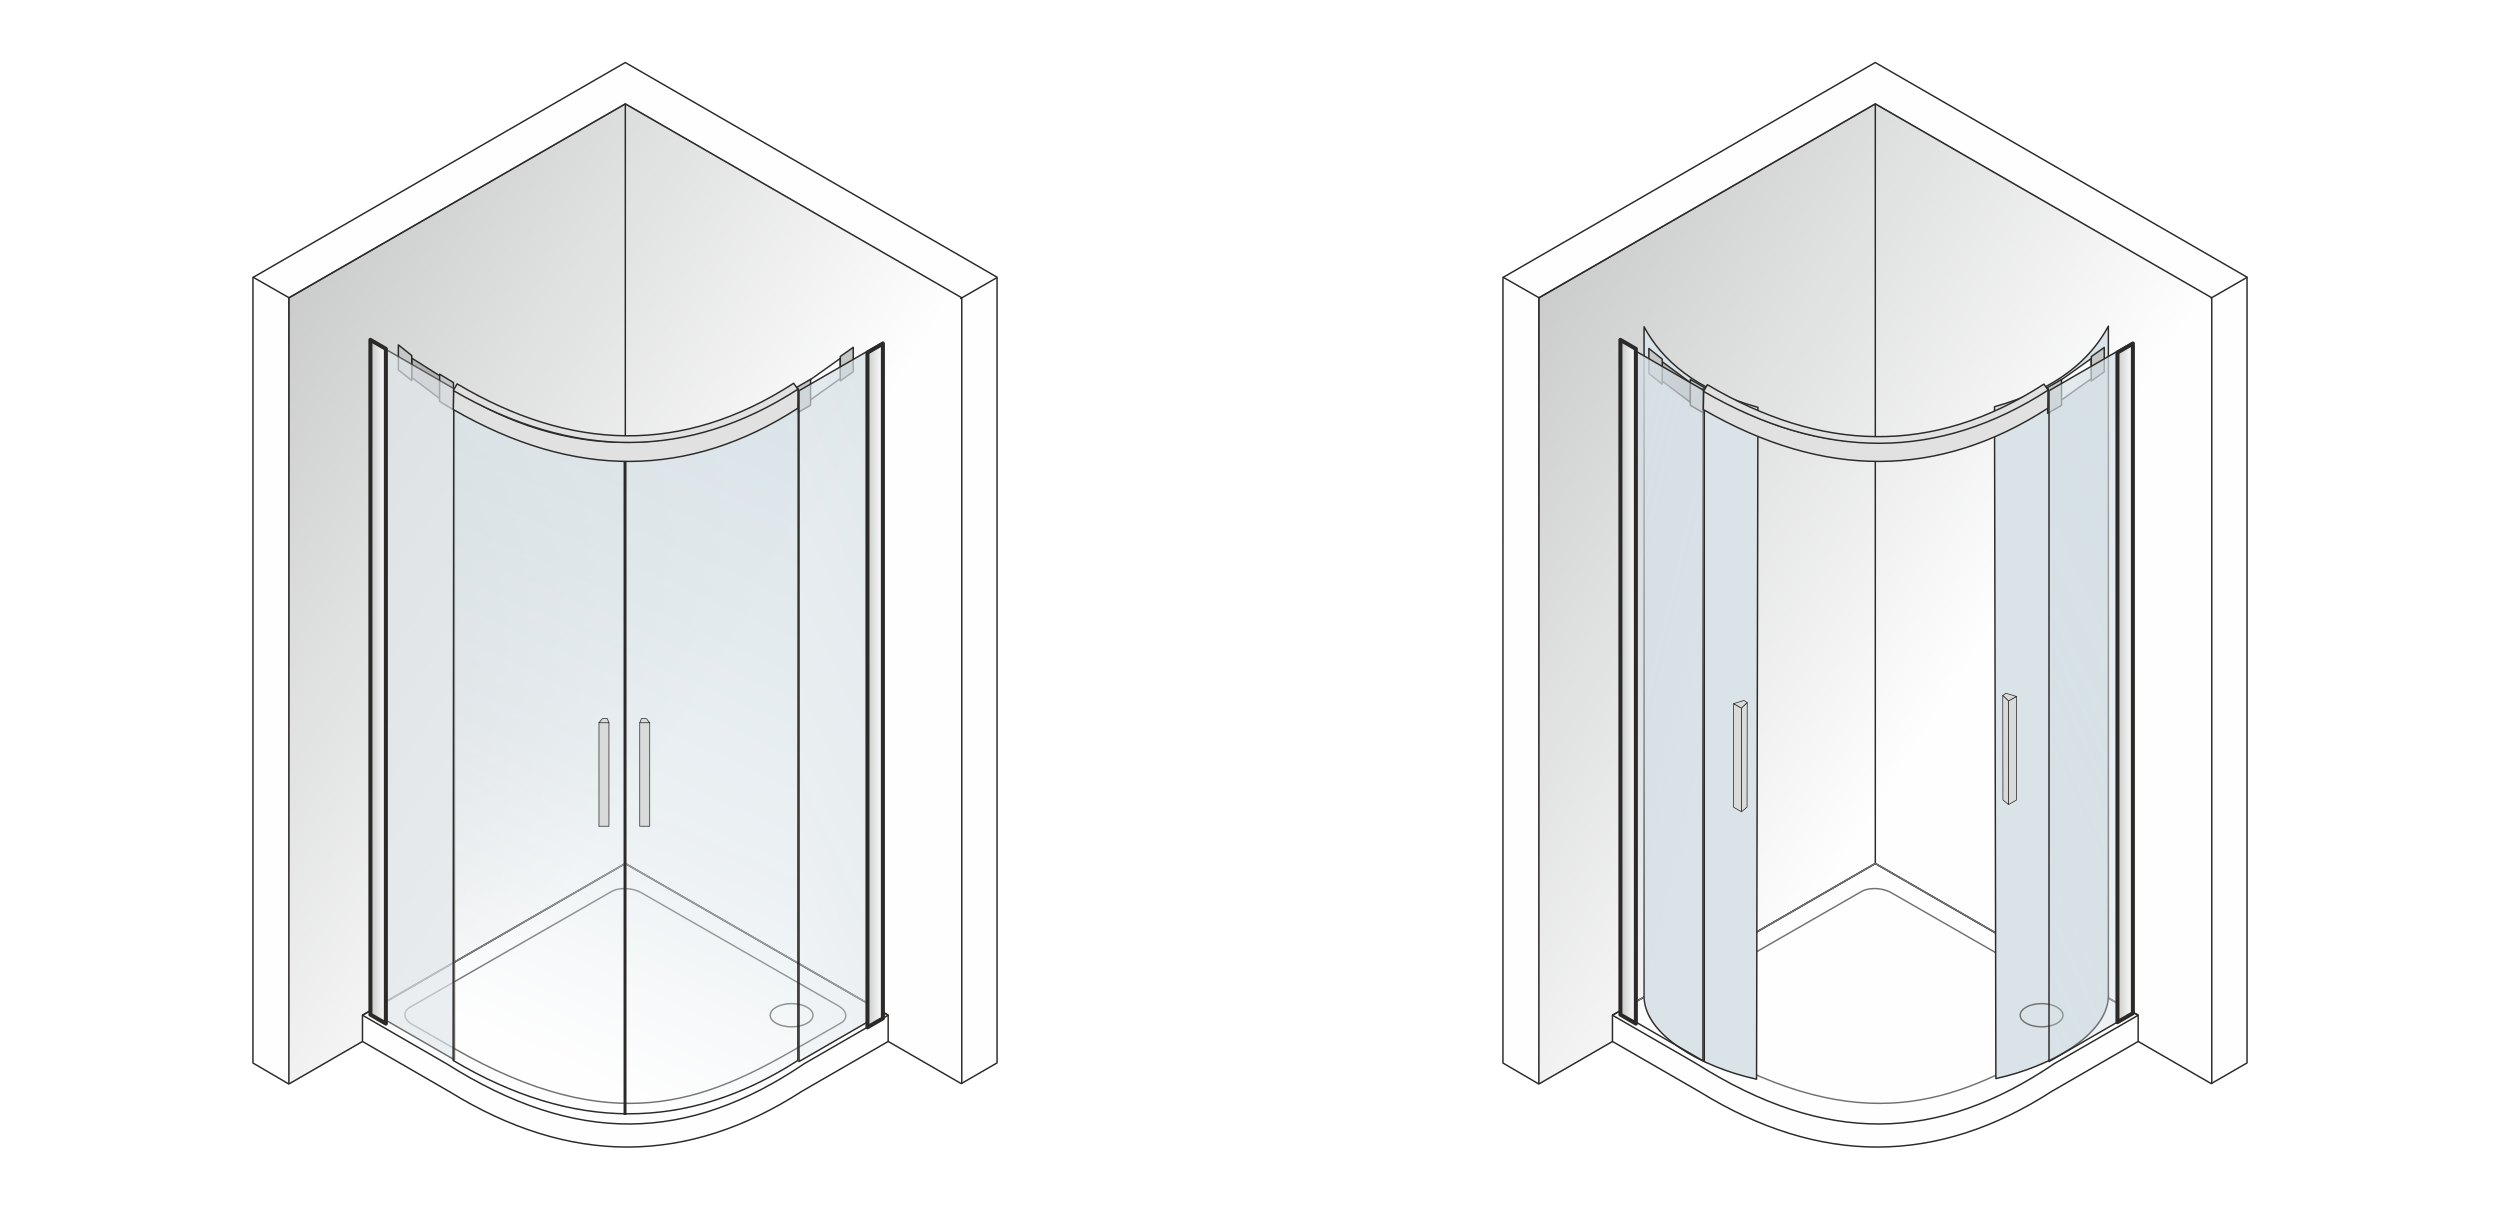<svg xmlns="http://www.w3.org/2000/svg" xmlns:xlink="http://www.w3.org/1999/xlink" xmlns:v="https://vecta.io/nano" width="2000" height="967" viewBox="0 0 2000 966.96" fill-rule="evenodd"><style><![CDATA[.c{stroke-width:1.18}.d{stroke-linejoin:round}.e{stroke-miterlimit:22.926}.f{fill:#2b2a29}.g{fill:none}.h{fill:#c5c6c6}.i{fill-rule:nonzero}.j{stroke:#2b2a29}.k{stroke-linecap:round}.l{fill:#fefefe}.m{stroke:#727271}.n{stroke-width:.59}.o{fill:#d9dada}]]></style><defs><mask id="A"><linearGradient id="B" x1="3.38" y1="495.77" x2="429.32" y2="766.43" xlink:href="#S"><stop offset="0" stop-color="#fff"></stop><stop offset="1" stop-opacity="0" stop-color="#fff"></stop></linearGradient><path d="M230.49 82.49h539.06v785.24H230.49z" fill="url(#B)"></path></mask><mask id="C"><linearGradient id="D" x1="900.79" y1="213.86" x2="352.85" y2="456.36" xlink:href="#S"><stop offset="0" stop-color="#fff"></stop><stop offset=".671" stop-opacity=".502" stop-color="#fff"></stop><stop offset="1" stop-opacity="0" stop-color="#fff"></stop></linearGradient><path d="M639.21 273.8h67.11v575.43h-67.11z" fill="url(#D)"></path></mask><mask id="E"><linearGradient id="F" x1="500.09" y1="226.1" x2="257.43" y2="767.98" xlink:href="#S"><stop offset="0" stop-color="#fff"></stop><stop offset=".639" stop-opacity=".502" stop-color="#fff"></stop><stop offset="1" stop-opacity="0" stop-color="#fff"></stop></linearGradient><path d="M362.5 311.7h276.08v579.32H362.5z" fill="url(#F)"></path></mask><mask id="G"><linearGradient id="H" x1="1003.37" y1="495.77" x2="1429.31" y2="766.43" xlink:href="#S"><stop offset="0" stop-color="#fff"></stop><stop offset="1" stop-opacity="0" stop-color="#fff"></stop></linearGradient><path d="M1230.49 82.49h539.05v785.24h-539.05z" fill="url(#H)"></path></mask><mask id="I"><linearGradient id="J" x1="1187.69" y1="689.24" x2="1340.63" y2="725.17" xlink:href="#S"><stop offset="0" stop-color="#fff"></stop><stop offset=".651" stop-opacity=".502" stop-color="#fff"></stop><stop offset="1" stop-opacity="0" stop-color="#fff"></stop></linearGradient><path d="M1296.33 273.8h67.1v575.43h-67.1z" fill="url(#J)"></path></mask><mask id="K"><linearGradient id="L" x1="1900.78" y1="213.86" x2="1352.85" y2="456.36" xlink:href="#S"><stop offset="0" stop-color="#fff"></stop><stop offset=".671" stop-opacity=".502" stop-color="#fff"></stop><stop offset="1" stop-opacity="0" stop-color="#fff"></stop></linearGradient><path d="M1639.21 273.8h67.11v575.43h-67.11z" fill="url(#L)"></path></mask><linearGradient id="M" x1="1706.32" y1="546.29" x2="1693.96" y2="546.29" xlink:href="#S"><stop offset="0" stop-color="#fefefe"></stop><stop offset="1" stop-color="#cacbcb"></stop></linearGradient><linearGradient id="N" x1="296.33" y1="545.37" x2="308.69" y2="545.37" xlink:href="#S"><stop offset="0" stop-color="#c5c6c6"></stop><stop offset="1" stop-color="#fefefe"></stop></linearGradient><linearGradient id="O" xlink:href="#M" x1="706.32" y1="548.36" x2="693.96" y2="548.36"></linearGradient><linearGradient id="P" xlink:href="#N" x1="1296.33" x2="1308.69"></linearGradient><path id="Q" d="M637.07 309.32l11.08-6.4.58 1.02-11.08 6.39-.88-.5.3-.51zm.58 1.01c-.28.17-.64.07-.8-.21a.59.59 0 0 1 .22-.8l.58 1.01zm-.88 20.23v-20.73l1.18-.01v20.73l-.3.51-.88-.5zm1.18-.01a.6.6 0 0 1-.59.59.59.59 0 0 1-.59-.58l1.18-.01zm10.78-5.88l-11.08 6.39-.58-1.02 11.08-6.39.88.5-.3.52zm-.58-1.02c.28-.16.64-.07.8.21.16.29.06.65-.22.81l-.58-1.02zm.88-20.23v20.73l-1.17.01v-20.73l.29-.51.88.5zm-1.17.01a.59.59 0 0 1 .58-.59c.33 0 .59.26.59.58l-1.17.01z"></path><path id="R" d="M639.21 312.54l67.11-38.74v536.69l-67.11 38.74z"></path><linearGradient id="S" gradientUnits="userSpaceOnUse"></linearGradient></defs><path d="M0 0h2000v966.96H0z" fill="#fff"></path><g class="c d e j"><path d="M202.37 221.95l-.01 628.46 28.69 16.78 269.21-155.46 268.7 155.14 28.68-16.56V221.72L500.2 50z" class="l"></path><path d="M231.09 867.14l-.01-628.84L500.26 83.08l268.7 155.14v628.65l-268.7-155.14z" mask="url(#A)" class="h"></path><g class="g"><path d="M500.26 83.08v628.65" class="k"></path><path d="M231.09 867.14V238.22L500.26 83.08m269.16 784.06V238.22L500.26 83.08"></path></g><path d="M500.26 690.78L289.98 812.16v21l69.76 40.27c95.95 59.16 189.99 58.91 282.14-.64l68.65-39.63v-21L500.26 690.78z" class="l"></path><path d="M289.98 812.16l210.28-121.38 210.27 121.38-67 38.69c-93.31 63.36-182.97 65.39-286.02.3l-67.53-38.99z" class="g"></path></g><path d="M296.01 808.66l204.25-117.88 206.86 119.25" class="c d e g k m"></path><path d="M489.43 713.74l-161.08 92.48-.58-1.03 161.08-92.48.58 1.03zm-.58-1.03c.28-.16.64-.06.8.23a.59.59 0 0 1-.22.8l-.58-1.03zm24.63 1.01l-.58 1.03h0l-.66-.36-.67-.34-.7-.32-.72-.3-.73-.28-.74-.26-.76-.24-.77-.21-.78-.2-.79-.17-.79-.16-.8-.13-.8-.11-.8-.09-.81-.06-.8-.05-.8-.02h-.8l-.79.02-.78.04-.77.07-.76.09-.75.11-.73.13-.72.15-.7.17-.68.2-.66.22-.64.24-.62.26-.59.29-.56.3-.58-1.03.62-.33.63-.31.67-.28.68-.26.7-.23.73-.21.74-.18.76-.16.77-.14.78-.12.8-.09.8-.06.82-.05.82-.02h.83l.83.02.83.05.84.07.83.09.83.11.83.14.83.16.82.18.81.2.8.23.79.25.78.27.77.29.75.31.73.34.71.36.7.38h0zm0 0c.28.16.38.52.22.81a.59.59 0 0 1-.8.22l.58-1.03zm156.98 91.49L512.9 714.75l.58-1.03 157.56 90.46-.58 1.03zm.58-1.03c.28.16.37.53.21.81-.15.28-.51.38-.79.22l.58-1.03zm1.76 14.84l-.58-1.03h0l.53-.32.48-.33.45-.35.4-.35.37-.37.33-.37.28-.38.25-.39.22-.39.17-.4.14-.39.1-.41.07-.41.03-.41v-.41l-.03-.43-.07-.42-.11-.42-.14-.43-.18-.43-.22-.44-.25-.43-.29-.43-.33-.43-.36-.42-.4-.43-.44-.41-.48-.42-.51-.4-.56-.4-.58-.38-.63-.38.58-1.03.66.4.63.42.59.42.56.44.52.45.48.45.45.47.4.48.37.48.33.49.29.5.25.5.21.51.17.51.13.52.09.51.04.52v.52l-.04.51-.08.51-.13.5-.17.49-.22.49-.25.47-.3.46-.34.45-.38.43-.42.42-.46.41-.5.38-.54.37-.58.36h0zm0 0a.59.59 0 0 1-.8-.22c-.16-.29-.06-.65.22-.81l.58 1.03zm-36.93 19.84l36.35-20.87.58 1.03-36.36 20.87h0l-.57-1.03zm.57 1.03c-.28.16-.63.06-.79-.22-.16-.29-.06-.65.22-.81l.57 1.03zm-273.25-.54l.58-1.03h0l11.72 6.52 11.42 5.93 11.13 5.36 10.84 4.79 10.57 4.26 10.3 3.74 10.05 3.23 9.8 2.75 9.56 2.27 9.34 1.82 9.12 1.39 8.91.96 8.71.57 8.52.18 8.34-.19 8.18-.54 8.01-.87 7.87-1.19 7.72-1.49 7.6-1.77 7.47-2.04 7.36-2.29 7.26-2.52 7.16-2.73 7.09-2.94 7.01-3.11 6.94-3.28 6.89-3.43 6.85-3.55 6.81-3.68 6.78-3.76 6.77-3.85.57 1.03-6.77 3.85-6.8 3.77-6.82 3.68-6.86 3.57-6.91 3.43-6.97 3.29-7.04 3.13-7.11 2.94-7.2 2.75-7.29 2.53-7.4 2.3-7.51 2.05-7.64 1.78-7.77 1.5-7.91 1.2-8.06.88-8.22.54-8.4.19-8.57-.18-8.76-.57-8.96-.97-9.17-1.39-9.38-1.83-9.61-2.29-9.84-2.76-10.09-3.24-10.35-3.75-10.6-4.28-10.88-4.81-11.16-5.37-11.45-5.94-11.75-6.54h0zm0 0a.59.59 0 0 1-.22-.8c.16-.29.52-.39.8-.23l-.58 1.03zM330.11 819l33.66 19.32-.58 1.03-33.66-19.32h0l.58-1.03zm-.58 1.03c-.28-.16-.37-.52-.21-.81.16-.28.51-.38.79-.22l-.58 1.03zm-1.76-14.84l.58 1.03h0l-.53.32-.48.34-.45.34-.41.36-.36.36-.33.38-.28.37-.25.39-.21.39-.18.4-.14.4-.1.4-.07.41-.03.41v.42l.03.42.08.42.1.43.14.42.18.44.22.43.25.43.29.43.33.43.36.43.4.42.44.42.48.41.51.4.56.4.58.39.63.37-.58 1.03-.66-.4-.63-.41-.59-.43-.56-.44-.52-.44-.48-.46-.44-.47-.41-.47-.37-.49-.33-.49-.29-.5-.25-.5-.21-.51-.17-.51-.13-.52-.09-.51-.04-.52v-.51l.04-.52.08-.5.13-.51.17-.49.22-.48.25-.48.3-.46.34-.45.38-.43.42-.42.46-.4.5-.39.54-.37.58-.36h0zm0 0c.28-.16.64-.06.8.23a.59.59 0 0 1-.22.8l-.58-1.03z" fill="#727271" class="i"></path><ellipse cx="633.29" cy="812.16" rx="17.12" ry="9.29" class="c d g m"></ellipse><path d="M329.4 286.47l22.48 14.2V319l-22.48-17.01z" fill="#b2b3b3"></path><g class="i"><path d="M351.57 301.17l-22.48-14.21.62-.99 22.48 14.2.27.51-.89.49zm.62-1c.27.18.36.54.19.81-.17.28-.54.36-.81.19l.62-1zm-.9 18.82v-18.33l1.17.02V319l-.93.47-.24-.48zm1.17.01c0 .33-.26.59-.58.59a.6.6 0 0 1-.59-.6l1.17.01zm-22.71-17.47l22.48 17-.7.94-22.48-17.01-.24-.47.94-.46zm-.7.93a.58.58 0 0 1-.12-.82c.19-.26.56-.31.82-.11l-.7.93zm.93-15.99V302l-1.17-.01v-15.53l.9-.49.27.5zm-1.17-.01c0-.33.26-.58.59-.58a.59.59 0 0 1 .58.59l-1.17-.01z" class="f"></path><path d="M351.68 299.31l11.08 6.73v21.79l-11.08-6.72z" class="h"></path><path d="M362.46 306.54l-11.09-6.72.62-1.01 11.08 6.72.28.5-.89.51zm.61-1.01c.28.17.36.53.19.81-.16.28-.53.37-.8.2l.61-1.01zm-.89 22.31v-21.8l1.17-.01v21.8l-.89.51-.28-.5zm1.17-.01a.59.59 0 0 1-.59.59.58.58 0 0 1-.58-.58l1.17-.01zm-11.36-7.22l11.08 6.72-.61 1.01-11.09-6.73-.28-.49.9-.51zm-.62 1c-.27-.16-.36-.53-.19-.8.17-.28.53-.37.81-.2l-.62 1zm.9-22.3v21.79l-1.18.02v-21.8l.9-.51.28.5zm-1.18.01c0-.33.27-.59.59-.6a.59.59 0 0 1 .59.59l-1.18.01z" class="f"></path><path d="M318.69 275.91l10.71 8.53v20.02l-10.71-8.53z" class="h"></path><path d="M329.03 284.9l-10.71-8.53.74-.92 10.7 8.52.22.46-.95.47zm.73-.93a.58.58 0 0 1 .09.83c-.2.25-.57.3-.82.1l.73-.93zm-.95 20.49v-20.02l1.17-.01v20.02l-.95.47-.22-.46zm1.17-.01c0 .33-.26.59-.58.59a.57.57 0 0 1-.59-.58l1.17-.01zm-10.92-8.98l10.7 8.52-.73.93-10.71-8.53-.22-.45.96-.47zm-.74.92c-.25-.2-.29-.57-.09-.82a.59.59 0 0 1 .83-.1l-.74.92zm.96-20.48v20.02l-1.18.01v-20.02l.96-.47.22.46zm-1.18.01c0-.33.27-.59.59-.6.33 0 .59.26.59.59l-1.18.01z" class="f"></path></g><path d="M672.12 286.77l-33.95 24.17.25 16.01 34.02-24.24z" class="l"></path><g class="i"><path d="M637.83 310.46l33.96-24.17.67.95-33.95 24.18-.93-.46.25-.5zm.68.96a.59.59 0 0 1-.82-.13c-.19-.27-.12-.64.14-.83l.68.96zm-.68 15.54l-.25-16 1.18-.03.24 16-.25.5-.92-.47zm1.17-.03c.01.33-.25.6-.57.6a.57.57 0 0 1-.6-.57l1.17-.03zm33.78-23.74l-34.03 24.24-.67-.96 34.02-24.24.93.46-.25.5zm-.68-.96a.59.59 0 0 1 .82.14c.19.26.12.63-.14.82l-.68-.96zm.61-15.48l.32 15.94-1.18.04-.31-15.95.25-.49.92.46zm-1.17.03a.59.59 0 0 1 .57-.6c.32-.01.59.24.6.57l-1.17.03z" class="f"></path><path d="M648.44 303.43l-11.08 6.39v20.73l11.08-6.39z" class="h"></path><use xlink:href="#Q" class="f"></use><path d="M682.59 277.83l-10.34 7.31v19.52l10.34-7.3z" class="h"></path><path d="M671.92 284.66l10.34-7.31.67.96-10.34 7.31-.92-.48.25-.48zm.67.96a.6.6 0 0 1-.82-.14c-.18-.27-.12-.63.15-.82l.67.96zm-.92 19.05v-19.53l1.17-.01v19.53l-.25.48-.92-.47zm1.17-.01a.59.59 0 0 1-.59.59.58.58 0 0 1-.58-.58l1.17-.01zm10.09-6.82l-10.34 7.3-.67-.96 10.34-7.3.92.48-.25.48zm-.67-.96a.58.58 0 0 1 .81.14.59.59 0 0 1-.14.82l-.67-.96zm.92-19.06v19.54l-1.18.01v-19.54l.26-.48.92.47zm-1.18.01a.6.6 0 0 1 .59-.59c.33 0 .59.26.59.58l-1.18.01z" class="f"></path></g><path d="M639.21 312.54l67.11-38.74v536.69l-67.11 38.74z" fill="#d5dfe4" mask="url(#C)"></path><g class="c d e j"><use xlink:href="#R" class="g"></use><path d="M296.48 809.12V272.44l67.11 38.74v536.69z" stroke-opacity=".678" fill="#e2e6e9" fill-opacity=".678"></path></g><path d="M706.32 274.87l-12.36 7.17v539.8l12.36-7.16z" fill="url(#O)"></path><path d="M694.77 283.45l-2.43-1.41.81-1.4 12.36-7.17 1.62 2.81-12.36 7.17zm-1.62-2.81l1.62 2.81c-.77.44-1.76.18-2.21-.6a1.63 1.63 0 0 1 .59-2.21zm2.43 541.2l-.81 1.41-2.43-1.41v-539.8h3.24v539.8zm-3.24 0h3.24a1.63 1.63 0 0 1-1.62 1.63 1.63 1.63 0 0 1-1.62-1.63zm13.17-8.57l2.43 1.41-.81 1.4-12.36 7.17-1.62-2.81 12.36-7.17zm1.62 2.81l-1.62-2.81c.77-.44 1.76-.18 2.21.6a1.63 1.63 0 0 1-.59 2.21zm-2.43-541.21l.81-1.4 2.43 1.4v539.81h-3.24V274.87zm3.24 0h-3.24c0-.89.73-1.62 1.62-1.62s1.62.73 1.62 1.62z" class="f i"></path><path d="M296.33 271.88l12.36 7.17v539.8l-12.36-7.16z" fill="url(#N)"></path><path d="M307.88 280.46l-12.36-7.17 1.62-2.81 12.36 7.17.81 1.4-2.43 1.41zm1.62-2.81c.77.44 1.03 1.44.59 2.21-.45.78-1.44 1.04-2.21.6l1.62-2.81zm-2.43 541.2v-539.8h3.24v539.8l-2.43 1.41-.81-1.41zm3.24 0a1.62 1.62 0 0 1-3.24 0h3.24zm-13.17-8.57l12.36 7.17-1.62 2.81-12.36-7.17-.81-1.4 2.43-1.41zm-1.62 2.81c-.77-.45-1.03-1.44-.59-2.22a1.62 1.62 0 0 1 2.21-.59l-1.62 2.81zm2.43-541.21v539.81h-3.24V271.88l2.43-1.4.81 1.4zm-3.24 0c0-.89.73-1.62 1.62-1.62s1.62.73 1.62 1.62h-3.24z" class="f i"></path><path d="M362.99 311.7c91.64 55.77 183.37 56.02 275.59.08l-.31 536.55c-88.57 57.13-180.52 56.72-275.77 0l.49-536.63z" fill="#d9e3e8" mask="url(#E)"></path><g class="d e j"><g class="g"><path d="M362.99 311.7c91.64 55.77 183.37 56.02 275.59.08l-.31 536.55c-88.57 57.13-180.52 56.72-275.77 0l.49-536.63z" class="c"></path><path d="M500.02 369.11v522.85" stroke-width="2.36"></path><path d="M202.62 221.85l28.67 16.37" class="c k"></path></g><g fill="#e1e1e1" class="c"><path d="M362.65 327.62l.36-16.01c88.86 56.14 186.03 56.89 275.43-.94l-.14 15.89c-87.14 56.24-179 56.89-275.65 1.06z"></path><path d="M362.65 312.45l3.03-5.37c90.36 53.57 179.85 57.37 269.25-.47l3.37 4.78c-87.14 56.24-179 56.89-275.65 1.06z"></path></g><path d="M479.17 578.08h7.98v82.91h-7.98z" class="n o"></path><path d="M797.24 222.25l-28.65 16.5" class="c g k"></path><g class="n o"><path d="M481.86 574.9l3.95-.06 1.34 3.36h-7.98zm37.92 3.18h-7.98v82.91h7.98z"></path><path d="M517.09 574.9l-3.95-.06-1.34 3.36h7.98z"></path></g><g class="c"><path d="M1202.37 221.95l-.01 628.46 28.69 16.78 269.2-155.46 268.7 155.14 28.68-16.56V221.72L1500.19 50z" class="l"></path><path d="M1231.08 867.14V238.3l269.17-155.22 268.7 155.14v628.65l-268.7-155.14z" mask="url(#G)" class="h"></path><g class="g"><path d="M1500.25 83.08v628.65" class="k"></path><path d="M1231.08 867.14V238.22l269.17-155.14m269.17 784.06V238.22L1500.25 83.08"></path></g><path d="M1500.25 690.78l-210.28 121.38v21l69.77 40.27c95.94 59.16 189.98 58.91 282.13-.64l68.66-39.63v-21l-210.28-121.38z" class="l"></path><path d="M1289.97 812.16l210.28-121.38 210.28 121.38-67.01 38.69c-93.31 63.36-182.96 65.39-286.01.3l-67.54-38.99z" class="g"></path></g></g><path d="M1296.01 808.66l204.24-117.88 206.86 119.25" class="c d e g k m"></path><path d="M1489.43 713.74l-161.08 92.48-.58-1.03 161.08-92.48.58 1.03zm-.58-1.03c.28-.16.63-.06.79.23.16.28.06.64-.21.8l-.58-1.03zm24.62 1.01l-.57 1.03h0l-.66-.36-.68-.34-.69-.32-.72-.3-.73-.28-.75-.26-.75-.24-.77-.21-.78-.2-.79-.17-.79-.16-.8-.13-.81-.11-.8-.09-.8-.06-.81-.05-.8-.02h-.79l-.79.02-.78.04-.77.07-.76.09-.75.11-.74.13-.72.15-.7.17-.68.2-.66.22-.64.24-.61.26-.59.29-.56.3-.58-1.03.61-.33.64-.31.66-.28.69-.26.7-.23.72-.21.74-.18.76-.16.77-.14.79-.12.79-.09.81-.06.81-.05.82-.02h.83l.83.02.84.05.83.07.84.09.83.11.83.14.83.16.81.18.81.2.81.23.79.25.78.27.76.29.75.31.73.34.72.36.69.38h0zm0 0c.28.16.38.52.22.81-.16.28-.51.38-.79.22l.57-1.03zm156.98 91.49l-157.55-90.46.57-1.03 157.56 90.46-.58 1.03zm.58-1.03a.6.6 0 0 1 .22.81.59.59 0 0 1-.8.22l.58-1.03zm1.76 14.84l-.58-1.03h0l.53-.32.49-.33.44-.35.41-.35.37-.37.32-.37.29-.38.25-.39.21-.39.18-.4.13-.39.11-.41.07-.41.03-.41v-.41l-.04-.43-.07-.42-.11-.42-.14-.43-.18-.43-.21-.44-.25-.43-.29-.43-.33-.43-.36-.42-.41-.43-.43-.41-.48-.42-.52-.4-.55-.4-.59-.38-.63-.38.58-1.03.67.4.63.42.59.42.56.44.51.45.49.45.44.47.41.48.36.48.33.49.29.5.25.5.21.51.18.51.12.52.09.51.04.52.01.52-.04.51-.09.51-.13.5-.17.49-.21.49-.26.47-.3.46-.34.45-.38.43-.42.42-.46.41-.5.38-.54.37-.58.36h0zm0 0a.59.59 0 0 1-.8-.22c-.16-.29-.06-.65.22-.81l.58 1.03zm-36.93 19.84l36.35-20.87.58 1.03-36.35 20.87h0l-.58-1.03zm.58 1.03a.59.59 0 0 1-.8-.22c-.16-.29-.06-.65.22-.81l.58 1.03zm-273.26-.54l.58-1.03h0l11.73 6.52 11.42 5.93 11.12 5.36 10.85 4.79 10.57 4.26 10.3 3.74 10.04 3.23 9.8 2.75 9.57 2.27 9.33 1.82 9.12 1.39 8.91.96 8.71.57 8.53.18 8.34-.19 8.17-.54 8.02-.87 7.86-1.19 7.73-1.49 7.59-1.77 7.47-2.04 7.37-2.29 7.25-2.52 7.17-2.73 7.08-2.94 7.01-3.11 6.95-3.28 6.89-3.43 6.84-3.55 6.81-3.68 6.79-3.76 6.76-3.85.58 1.03-6.78 3.85-6.79 3.77-6.82 3.68-6.87 3.57-6.91 3.43-6.97 3.29-7.03 3.13-7.11 2.94-7.2 2.75-7.29 2.53-7.4 2.3-7.51 2.05-7.64 1.78-7.77 1.5-7.91 1.2-8.06.88-8.23.54-8.39.19-8.58-.18-8.76-.57-8.96-.97-9.16-1.39-9.39-1.83-9.61-2.29-9.84-2.76-10.09-3.24-10.34-3.75-10.6-4.28-10.88-4.81-11.16-5.37-11.45-5.94-11.76-6.54h0zm0 0c-.28-.16-.37-.52-.21-.8.16-.29.51-.39.79-.23l-.58 1.03zM1330.11 819l33.65 19.32-.58 1.03-33.65-19.32h0l.58-1.03zm-.58 1.03c-.28-.16-.38-.52-.22-.81a.59.59 0 0 1 .8-.22l-.58 1.03zm-1.76-14.84l.58 1.03h0l-.53.32-.49.34-.44.34-.41.36-.37.36-.32.38-.29.37-.25.39-.21.39-.17.4-.14.4-.11.4-.07.41-.03.41v.42l.04.42.07.42.11.43.14.42.18.44.21.43.26.43.28.43.33.43.36.43.41.42.44.42.47.41.52.4.55.4.59.39.63.37-.58 1.03-.67-.4-.63-.41-.59-.43-.56-.44-.51-.44-.49-.46-.44-.47-.41-.47-.36-.49-.33-.49-.29-.5-.25-.5-.21-.51-.18-.51-.12-.52-.09-.51-.05-.52v-.51l.05-.52.08-.5.13-.51.17-.49.21-.48.26-.48.3-.46.34-.45.38-.43.42-.42.46-.4.5-.39.54-.37.58-.36h0zm0 0c.28-.16.64-.06.8.23a.59.59 0 0 1-.22.8l-.58-1.03z" fill="#727271" class="i"></path><path d="M1595.61 325.36c50.05-13.99 76.78-37.78 91.09-64.45V797.6c-1.21 29.99-45.52 55.57-90.01 65.25l-1.08-537.49zm-189.28.49c-50.05-13.99-76.77-37.78-91.08-64.45v536.69c1.2 29.99 45.52 55.57 90 65.25l1.08-537.49z" fill="#d9e3e8" class="c d e j"></path><path d="M1329.8 289.32l22.48 16.78v15.76l-22.48-17.01z" fill="#b2b3b3"></path><g class="i"><path d="M1351.93 306.57l-22.48-16.77.7-.95 22.48 16.78.24.48-.94.46zm.7-.94c.26.19.31.56.12.82a.58.58 0 0 1-.82.12l.7-.94zm-.94 16.22v-15.76l1.18.02v15.75l-.94.47-.24-.48zm1.18.01a.59.59 0 0 1-.59.59c-.32-.01-.59-.27-.59-.6l1.18.01zm-22.72-17.48l22.48 17.01-.7.94-22.48-17.01-.24-.47.94-.47zm-.7.94c-.26-.19-.31-.56-.12-.82s.56-.31.82-.12l-.7.94zm.94-15.99v15.53l-1.18-.01v-15.53l.94-.47.24.48zm-1.18-.01c0-.33.27-.59.59-.58a.6.6 0 0 1 .59.59l-1.18-.01z" class="f"></path><path d="M1352.28 303.53l11.08 6.39v20.73l-11.08-6.39z" class="h"></path><path d="M1363.07 310.43l-11.09-6.39.6-1.02 11.08 6.39.29.51-.88.51zm.59-1.02a.6.6 0 0 1 .21.81c-.16.28-.52.38-.8.21l.59-1.02zm-.88 21.25v-20.73l1.17-.01v20.73l-.88.51-.29-.5zm1.17-.01a.59.59 0 0 1-.59.59.58.58 0 0 1-.58-.58l1.17-.01zm-11.37-6.9l11.08 6.39-.59 1.02-11.09-6.39-.29-.51.89-.51zm-.6 1.02c-.28-.16-.37-.52-.21-.8.17-.28.53-.38.81-.22l-.6 1.02zm.89-21.25v20.73l-1.18.01v-20.73l.89-.51.29.5zm-1.18.01a.6.6 0 0 1 .59-.59.59.59 0 0 1 .59.58l-1.18.01z" class="f"></path><path d="M1319.09 278.77l10.71 8.52v20.03l-10.71-8.53z" class="h"></path><path d="M1329.43 287.76l-10.7-8.53.73-.92 10.71 8.52.22.46-.96.47zm.74-.93c.25.2.29.57.09.83-.21.25-.58.3-.83.1l.74-.93zm-.96 20.49V287.3l1.18-.01v20.02l-.96.47-.22-.46zm1.18-.01a.6.6 0 0 1-.59.59c-.32.01-.59-.25-.59-.58l1.18-.01zm-10.93-8.98l10.71 8.52-.74.93-10.7-8.53-.22-.45.95-.47zm-.73.92a.57.57 0 0 1-.09-.82.58.58 0 0 1 .82-.1l-.73.92zm.95-20.49v20.03l-1.17.01v-20.02l.95-.47.22.45zm-1.17.02c0-.33.26-.6.58-.6.33 0 .59.26.59.58l-1.17.02z" class="f"></path></g><g class="c d g"><ellipse cx="1633.28" cy="812.16" rx="17.12" ry="9.29" class="m"></ellipse><path d="M1362.37 311.17v536.69" class="e j k"></path></g><path d="M1296.33 810.49V273.8l67.1 38.74v536.69z" fill="#d5dee4" mask="url(#I)"></path><path d="M1296.33 810.49V273.8l67.1 38.74v536.69z" class="c d e g j"></path><path d="M1296.33 271.88l12.36 7.17v539.8l-12.36-7.16z" fill="url(#P)"></path><path d="M1307.88 280.46l-12.36-7.17 1.61-2.81 12.36 7.17.81 1.4-2.42 1.41zm1.61-2.81a1.62 1.62 0 0 1 .59 2.21 1.61 1.61 0 0 1-2.2.6l1.61-2.81zm-2.42 541.2v-539.8h3.23v539.8l-2.42 1.41-.81-1.41zm3.23 0a1.61 1.61 0 0 1-1.61 1.62c-.9 0-1.62-.72-1.62-1.62h3.23zm-13.17-8.57l12.36 7.17-1.61 2.81-12.36-7.17-.81-1.4 2.42-1.41zm-1.61 2.81a1.63 1.63 0 0 1-.59-2.22c.44-.77 1.43-1.04 2.2-.59l-1.61 2.81zm2.42-541.21v539.81h-3.23V271.88l2.42-1.4.81 1.4zm-3.23 0a1.62 1.62 0 0 1 1.62-1.62c.89 0 1.61.73 1.61 1.62h-3.23z" class="f i"></path><path d="M1202.61 221.85l28.67 16.37" class="c d e g j k"></path><path d="M1672.91 286.87l-33.95 24.17.25 16.01 34.02-24.24z" class="l"></path><g class="i"><path d="M1638.62 310.56l33.96-24.17.67.95-33.95 24.18-.93-.46.25-.5zm.68.96a.59.59 0 0 1-.82-.13c-.19-.27-.12-.64.14-.83l.68.96zm-.68 15.54l-.25-16 1.18-.03.24 16-.25.49-.92-.46zm1.17-.03a.58.58 0 0 1-.58.6c-.32.01-.59-.25-.59-.57l1.17-.03zm33.78-23.74l-34.03 24.23-.67-.95 34.02-24.24.93.46-.25.5zm-.68-.96a.59.59 0 0 1 .82.14c.19.26.12.63-.14.82l-.68-.96zm.61-15.48l.32 15.94-1.18.04-.31-15.95.25-.49.92.46zm-1.17.03a.59.59 0 0 1 .57-.6c.32-.01.59.24.6.57l-1.17.03z" class="f"></path><path d="M1649.23 303.53l-11.08 6.39v20.73l11.08-6.39z" class="h"></path><use xlink:href="#Q" x="1000.79" y="0.1" class="f"></use><path d="M1683.38 277.93l-10.33 7.31v19.52l10.33-7.3z" class="h"></path><path d="M1672.71 284.76l10.34-7.31.67.96-10.34 7.31-.92-.48.25-.48zm.67.96a.6.6 0 0 1-.82-.14c-.18-.27-.12-.63.15-.82l.67.96zm-.92 19.05v-19.53l1.17-.01v19.53l-.25.48-.92-.47zm1.17-.01a.59.59 0 0 1-.58.59c-.33 0-.59-.25-.59-.58l1.17-.01zm10.09-6.82l-10.34 7.3-.67-.96 10.34-7.3.92.48-.25.48zm-.67-.96a.58.58 0 0 1 .81.14.59.59 0 0 1-.14.82l-.67-.96zm.92-19.06v19.54l-1.17.01v-19.54l.25-.48.92.47zm-1.17.01a.59.59 0 0 1 .58-.59c.33 0 .59.26.59.58l-1.17.01z" class="f"></path></g><path d="M1639.21 312.54l67.11-38.74v536.69l-67.11 38.74z" fill="#d5dfe4" mask="url(#K)"></path><use xlink:href="#R" x="1000" class="c d e g j"></use><path d="M1706.32 274.87l-12.36 7.12V817.7l12.36-7.12z" fill="url(#M)"></path><path d="M1694.76 283.38l-2.42-1.39.81-1.4 12.36-7.11 1.61 2.79-12.36 7.11zm-1.61-2.79l1.61 2.79c-.77.45-1.76.18-2.2-.59-.45-.77-.18-1.75.59-2.2zm2.42 537.11l-.81 1.39-2.42-1.39V281.99h3.23V817.7zm-3.23 0h3.23a1.61 1.61 0 1 1-3.23 0zm13.17-8.51l2.42 1.39-.81 1.4-12.36 7.11-1.61-2.79 12.36-7.11zm1.61 2.79l-1.61-2.79c.77-.44 1.76-.18 2.2.59.45.77.18 1.75-.59 2.2zm-2.42-537.11l.81-1.39 2.42 1.39v535.71h-3.23V274.87zm3.23 0h-3.23a1.62 1.62 0 0 1 1.62-1.61c.89 0 1.61.73 1.61 1.61z" class="f i"></path><g class="j d e"><g class="c"><g fill="#e1e1e1"><path d="M1362.65 327.62l.35-16.01c88.86 56.14 186.03 56.89 275.43-.94l-.13 15.89c-87.15 56.24-179.01 56.89-275.65 1.06z"></path><path d="M1362.86 313.12l3.03-5.38c90.36 53.58 179.85 57.37 269.25-.46l3.37 4.78c-87.15 56.24-179 56.89-275.65 1.06z"></path></g><path d="M1797.56 221.91l-28.65 16.49" class="g k"></path></g><g class="n o"><path d="M1386.84 562.9l6.48 3.63v82.91l-6.48-3.63z"></path><path d="M1395.16 560.35l2.62 1.71-4.46 4.47-6.48-3.63z"></path><path d="M1393.3 566.37l4.48-4.31-.13 83.59-4.35 3.62zm219.85-9.22l-6.48 3.63v82.91l6.48-3.64z"></path><path d="M1604.82 554.6l-2.61 1.7 4.46 4.48 6.48-3.63z"></path><path d="M1606.68 560.62l-4.47-4.32.13 83.6 4.34 3.62z"></path></g></g></svg>